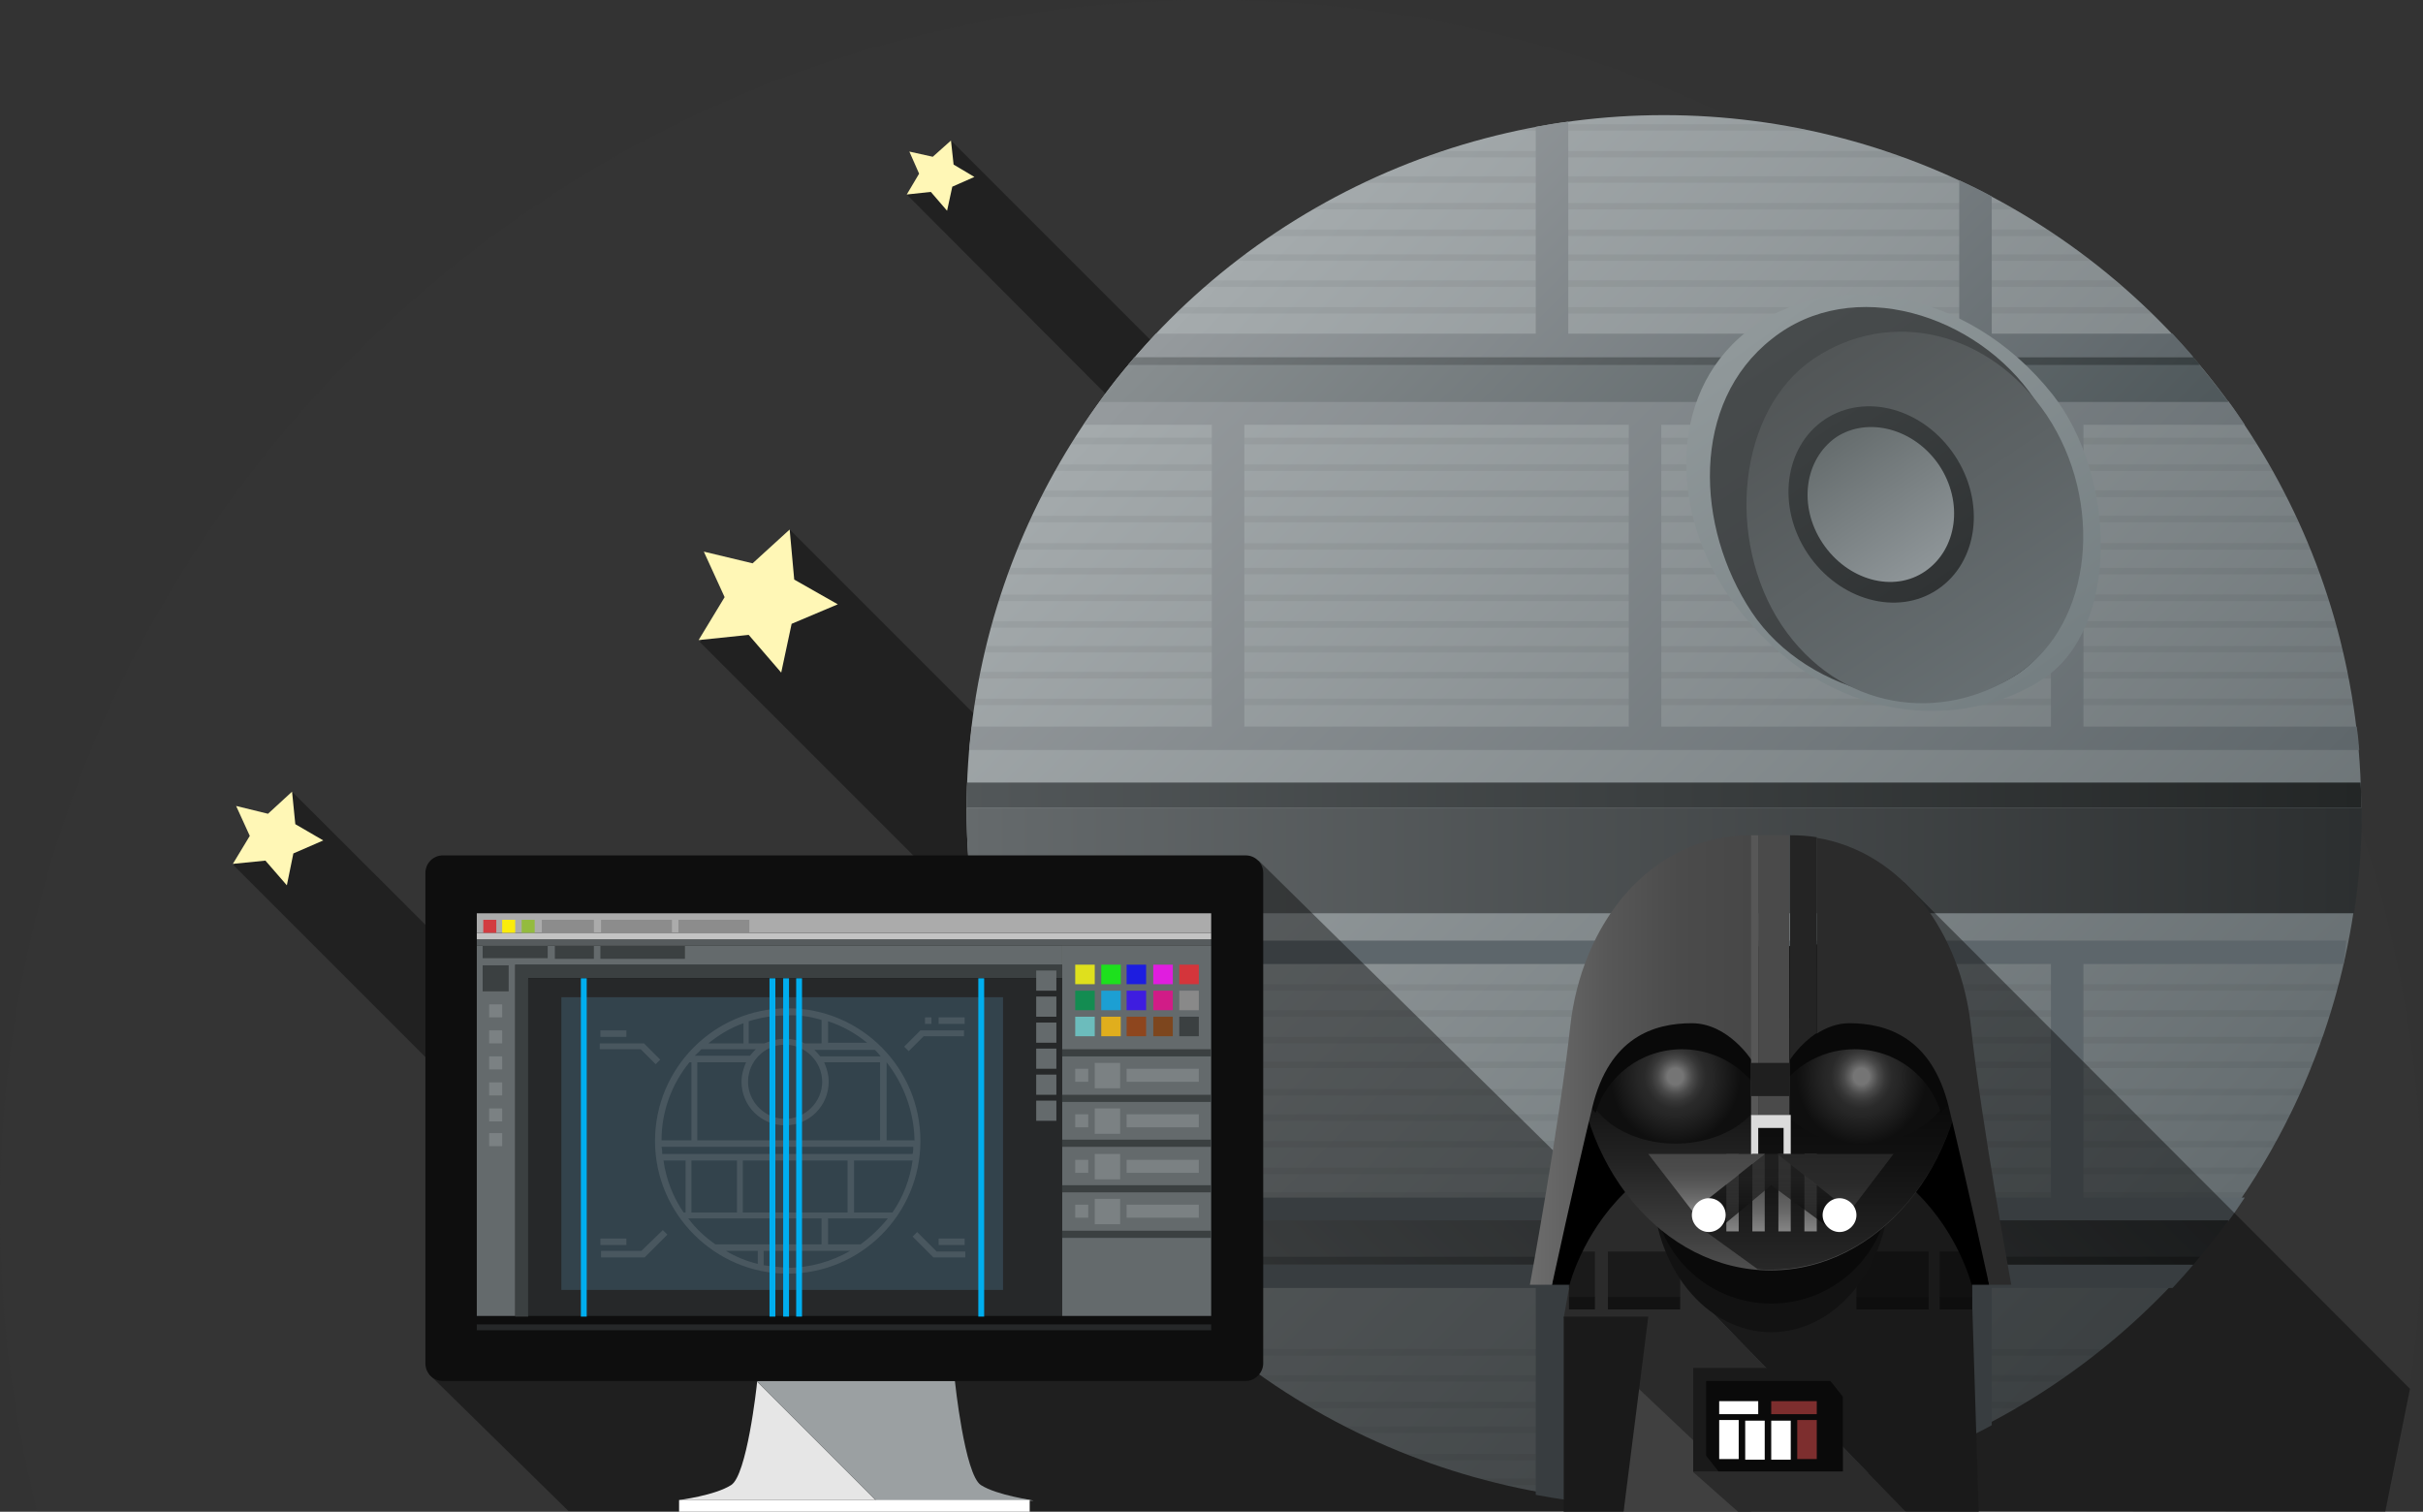 <?xml version="1.0" encoding="UTF-8"?> <!-- Generator: Adobe Illustrator 25.0.0, SVG Export Plug-In . SVG Version: 6.00 Build 0) --> <svg xmlns="http://www.w3.org/2000/svg" xmlns:xlink="http://www.w3.org/1999/xlink" id="Слой_1" x="0px" y="0px" viewBox="0 0 372.5 232.4" style="enable-background:new 0 0 372.5 232.4;" xml:space="preserve"><rect x="0" y="0" width="372.5" height="232.4" fill="#333333" stroke="none"/> <style type="text/css"> .st0{fill:#343434;} .st1{fill:#212121;} .st2{fill:#FFF7B6;} .st3{fill:url(#SVGID_1_);} .st4{opacity:5.000000e-02;} .st5{fill:url(#SVGID_2_);} .st6{fill:url(#SVGID_3_);} .st7{fill:url(#SVGID_4_);} .st8{fill:url(#SVGID_5_);} .st9{fill:#5D666B;} .st10{fill:url(#SVGID_6_);} .st11{fill:url(#SVGID_7_);} .st12{fill:url(#SVGID_8_);} .st13{fill:url(#SVGID_9_);} .st14{fill:url(#SVGID_10_);} .st15{fill:url(#SVGID_11_);} .st16{fill:url(#SVGID_12_);} .st17{fill:url(#SVGID_13_);} .st18{fill:url(#SVGID_14_);} .st19{opacity:0.4;} .st20{fill:#404040;} .st21{fill:#2B2B2B;} .st22{fill:#1A1A1A;} .st23{fill:#121212;} .st24{fill:#111111;} .st25{fill:#0E0E0E;} .st26{fill:#0A0A0A;} .st27{fill:url(#SVGID_15_);} .st28{opacity:0.49;} .st29{fill:url(#SVGID_16_);} .st30{fill:#090909;} .st31{fill:url(#SVGID_17_);} .st32{fill:url(#SVGID_18_);} .st33{fill:#242424;} .st34{fill:#575757;} .st35{fill:#4A4A4A;} .st36{fill:#1F1F1F;} .st37{fill:#DBDBDB;} .st38{fill:url(#SVGID_19_);} .st39{opacity:0.69;fill:url(#SVGID_20_);} .st40{fill:url(#SVGID_21_);} .st41{fill:url(#SVGID_22_);} .st42{fill:#FFFFFF;} .st43{fill:#7D2E2E;} .st44{fill:#E6E6E6;} .st45{fill:#9BA0A2;} .st46{fill:#3B4041;} .st47{fill:#646A6C;} .st48{fill:#7B8183;} .st49{fill:#565B5D;} .st50{fill:#C3C3C3;} .st51{fill:#ABABAB;} .st52{fill:#D23C41;} .st53{fill:#FBEC0C;} .st54{fill:#94BB3E;} .st55{fill:#8C8C8C;} .st56{fill:#262829;} .st57{fill:#33434C;} .st58{fill:#49575F;} .st59{fill:#00AEEF;} .st60{fill:#DFE01D;} .st61{fill:#138C51;} .st62{fill:#1DE01D;} .st63{fill:#1C9FD3;} .st64{fill:#1D1DE0;} .st65{fill:#3E1DE0;} .st66{fill:#E01DDF;} .st67{fill:#D11C87;} .st68{fill:#D4353B;} .st69{fill:#898989;} .st70{fill:#6CBCBC;} .st71{fill:#E0AE1D;} .st72{fill:#8E461E;} .st73{fill:#7D461E;} </style> <path class="st0" d="M366.7,232.3c3.7-14.7,5.7-30.2,5.7-46.1C372.5,83.4,289.1,0,186.2,0S0,83.4,0,186.2c0,15.9,2,31.3,5.7,46.1 H366.7z"></path> <g> <g> <polygon class="st1" points="182.4,173.5 107.6,98.7 121.4,81.4 198,158 "></polygon> <polygon class="st2" points="120.1,103.4 115.1,97.6 107.4,98.4 111.4,91.8 108.2,84.8 115.7,86.6 121.4,81.4 122.1,89.1 128.8,92.9 121.7,95.9 "></polygon> </g> <g> <polygon class="st1" points="176.1,66.7 139.5,30 146.2,21.6 183.7,59.1 "></polygon> <polygon class="st2" points="145.6,32.4 143.1,29.5 139.4,29.9 141.3,26.7 139.8,23.3 143.4,24.1 146.2,21.6 146.6,25.3 149.8,27.2 146.4,28.7 "></polygon> </g> <g> <polygon class="st1" points="84.8,181.9 35.9,133 44.9,121.7 95,171.7 "></polygon> <polygon class="st2" points="44.1,136.1 40.8,132.3 35.8,132.8 38.4,128.5 36.3,123.9 41.2,125.1 44.9,121.7 45.4,126.7 49.7,129.2 45.1,131.2 "></polygon> </g> </g> <g> <linearGradient id="SVGID_1_" gradientUnits="userSpaceOnUse" x1="180.159" y1="48.787" x2="331.465" y2="200.093"> <stop offset="0" style="stop-color:#A5ABAD"></stop> <stop offset="1" style="stop-color:#646C6F"></stop> </linearGradient> <ellipse class="st3" cx="255.8" cy="124.4" rx="107.2" ry="106.7"></ellipse> <path class="st4" d="M347.7,179.5c-0.2,0.3-0.4,0.7-0.6,1H164.5c-0.2-0.3-0.4-0.7-0.6-1H347.7z M159.4,171.3c0.2,0.3,0.3,0.7,0.5,1 h191.8c0.2-0.3,0.3-0.7,0.5-1H159.4z M161.5,175.4c0.2,0.3,0.4,0.7,0.6,1h187.4c0.2-0.3,0.4-0.7,0.6-1H161.5z M157.6,167.4 c0.1,0.3,0.3,0.7,0.4,1h195.5c0.1-0.3,0.3-0.7,0.4-1H157.6z M155.9,163.2c0.1,0.3,0.3,0.7,0.4,1h199.1c0.1-0.3,0.3-0.7,0.4-1H155.9 z M153.1,155.3c0.1,0.3,0.2,0.7,0.3,1h204.7c0.1-0.3,0.2-0.7,0.3-1H153.1z M152,151.3c0.1,0.3,0.2,0.7,0.3,1h207.1 c0.1-0.3,0.2-0.7,0.3-1H152z M154.5,159.4c0.1,0.3,0.2,0.7,0.4,1h202c0.1-0.3,0.2-0.7,0.4-1H154.5z M188.3,207.4 c0.4,0.3,0.8,0.7,1.2,1h132.5c0.4-0.3,0.8-0.7,1.2-1H188.3z M206.6,219.3c0.7,0.3,1.3,0.7,2,1H303c0.7-0.3,1.3-0.7,2-1H206.6z M199.8,215.5c0.6,0.3,1.1,0.7,1.7,1h108.8c0.6-0.3,1.1-0.7,1.7-1H199.8z M166.3,183.3c0.2,0.3,0.4,0.7,0.7,1h177.7 c0.2-0.3,0.4-0.7,0.7-1H166.3z M227.2,227.3c1.3,0.4,2.6,0.7,3.9,1h49.5c1.3-0.3,2.6-0.6,3.9-1H227.2z M215.8,223.5 c0.9,0.3,1.7,0.7,2.6,1h74.8c0.9-0.3,1.7-0.7,2.6-1H215.8z M172.3,191.3c0.3,0.3,0.5,0.7,0.8,1h165.5c0.3-0.3,0.5-0.7,0.8-1H172.3z M193.6,211.4c0.5,0.3,1,0.7,1.4,1h121.5c0.5-0.3,1-0.7,1.4-1H193.6z M169.1,187.3c0.2,0.3,0.5,0.7,0.7,1h171.9 c0.2-0.3,0.5-0.7,0.7-1H169.1z M149.9,107.4c-0.1,0.3-0.1,0.7-0.2,1h212.1c-0.1-0.3-0.1-0.7-0.2-1H149.9z M156.8,83.5 c-0.1,0.3-0.3,0.7-0.4,1h198.9c-0.1-0.3-0.3-0.7-0.4-1H156.8z M203.6,31.2c-0.6,0.3-1.2,0.7-1.8,1h107.9c-0.6-0.3-1.2-0.7-1.8-1 H203.6z M196.8,35.3c-0.5,0.3-1,0.7-1.5,1h121c-0.5-0.3-1-0.7-1.5-1H196.8z M191.4,39.1c-0.4,0.3-0.9,0.7-1.3,1h131.4 c-0.4-0.3-0.9-0.7-1.3-1H191.4z M181.8,47.2c-0.3,0.3-0.7,0.7-1,1h150c-0.3-0.3-0.7-0.7-1-1H181.8z M186.3,43.1 c-0.4,0.3-0.8,0.7-1.2,1h141.2c-0.4-0.3-0.8-0.7-1.2-1H186.3z M211.8,27.1c-0.7,0.3-1.4,0.7-2.1,1H302c-0.7-0.3-1.4-0.7-2.1-1 H211.8z M238.7,19.1c-1.8,0.3-3.6,0.6-5.3,1h44.9c-1.8-0.4-3.5-0.7-5.3-1H238.7z M221.6,23.2c-1,0.3-1.9,0.6-2.8,1h74.1 c-0.9-0.3-1.9-0.7-2.8-1H221.6z M150.7,103.3c-0.1,0.3-0.1,0.7-0.2,1h210.7c-0.1-0.3-0.1-0.7-0.2-1H150.7z M155.3,87.3 c-0.1,0.3-0.2,0.7-0.4,1h201.8c-0.1-0.3-0.2-0.7-0.4-1H155.3z M165.2,67.3c-0.2,0.3-0.4,0.7-0.6,1H347c-0.2-0.3-0.4-0.7-0.6-1 H165.2z M153.8,91.4c-0.1,0.3-0.2,0.7-0.3,1h204.6c-0.1-0.3-0.2-0.7-0.3-1H153.8z M151.6,99.3c-0.1,0.3-0.2,0.7-0.2,1h209 c-0.1-0.3-0.2-0.7-0.2-1H151.6z M152.6,95.5c-0.1,0.3-0.2,0.7-0.3,1h207c-0.1-0.3-0.2-0.7-0.3-1H152.6z M162.7,71.4 c-0.2,0.3-0.4,0.7-0.6,1h187.3c-0.2-0.3-0.4-0.7-0.6-1H162.7z M158.6,79.3c-0.2,0.3-0.3,0.7-0.5,1h195.3c-0.2-0.3-0.3-0.7-0.5-1 H158.6z M160.5,75.4c-0.2,0.3-0.3,0.7-0.5,1h191.6c-0.2-0.3-0.3-0.7-0.5-1H160.5z"></path> <g> <linearGradient id="SVGID_2_" gradientUnits="userSpaceOnUse" x1="195.325" y1="38.031" x2="316.494" y2="159.199"> <stop offset="0" style="stop-color:#959A9D"></stop> <stop offset="1" style="stop-color:#5F676B"></stop> </linearGradient> <path class="st5" d="M345.1,65.3c-0.8-1.2-1.6-2.4-2.5-3.6H169.1c-0.9,1.2-1.7,2.4-2.5,3.6h19.7v46.4h-36.9 c-0.1,1.2-0.3,2.4-0.4,3.6h213.7c-0.1-1.2-0.2-2.4-0.4-3.6h-42V65.3H345.1z M250.4,111.7h-59.1V65.3h59.1V111.7z M315.3,111.7 h-59.9V65.3h59.9V111.7z"></path> <linearGradient id="SVGID_3_" gradientUnits="userSpaceOnUse" x1="215.912" y1="14.818" x2="295.841" y2="94.746"> <stop offset="0" style="stop-color:#959A9D"></stop> <stop offset="1" style="stop-color:#5F676B"></stop> </linearGradient> <path class="st6" d="M306.2,51.3V30.2c-1.6-0.9-3.3-1.7-5-2.5v23.6h-60.1V18.7c-1.7,0.2-3.4,0.5-5,0.8v31.8h-58.4 c-1.1,1.2-2.2,2.4-3.2,3.6h162.7c-1-1.2-2.1-2.4-3.2-3.6H306.2z"></path> <linearGradient id="SVGID_4_" gradientUnits="userSpaceOnUse" x1="212.058" y1="17.307" x2="299.566" y2="104.815"> <stop offset="0" style="stop-color:#888E90"></stop> <stop offset="1" style="stop-color:#4F585B"></stop> </linearGradient> <path class="st7" d="M169,61.8h173.6c-1.7-2.3-3.5-4.6-5.4-6.8H174.4C172.5,57.1,170.7,59.4,169,61.8z"></path> <linearGradient id="SVGID_5_" gradientUnits="userSpaceOnUse" x1="214.579" y1="14.786" x2="297.045" y2="97.252"> <stop offset="0" style="stop-color:#73787A"></stop> <stop offset="1" style="stop-color:#394042"></stop> </linearGradient> <path class="st8" d="M173.4,56.1h164.8c-0.3-0.4-0.7-0.8-1-1.2H174.4C174.1,55.3,173.8,55.7,173.4,56.1z"></path> </g> <g> <path class="st9" d="M320.3,184.1v-35.9h40c0.1-1.2,0.3-2.4,0.4-3.6H151c0.1,1.2,0.2,2.4,0.4,3.6h34.9v35.9h-19.7 c0.8,1.2,1.6,2.4,2.5,3.6h173.5c0.9-1.2,1.7-2.4,2.5-3.6H320.3z M250.4,184.1h-59.1v-35.9h59.1V184.1z M315.3,184.1h-59.9v-35.9 h59.9V184.1z"></path> <path class="st9" d="M306.2,198v21.1c-1.6,0.9-3.3,1.7-5,2.5V198h-60.1v32.6c-1.7-0.2-3.4-0.5-5-0.8V198h-58.4 c-1.1-1.2-2.2-2.4-3.2-3.6h162.7c-1,1.2-2.1,2.4-3.2,3.6H306.2z"></path> <linearGradient id="SVGID_6_" gradientUnits="userSpaceOnUse" x1="212.058" y1="-98.074" x2="299.566" y2="-10.566" gradientTransform="matrix(1 0 0 -1 0 133.95)"> <stop offset="0" style="stop-color:#656A6C"></stop> <stop offset="1" style="stop-color:#2C2F30"></stop> </linearGradient> <path class="st10" d="M169,187.6h173.6c-1.7,2.3-3.5,4.6-5.4,6.8H174.4C172.5,192.2,170.7,189.9,169,187.6z"></path> <linearGradient id="SVGID_7_" gradientUnits="userSpaceOnUse" x1="214.579" y1="-100.595" x2="297.045" y2="-18.13" gradientTransform="matrix(1 0 0 -1 0 133.95)"> <stop offset="0" style="stop-color:#525759"></stop> <stop offset="1" style="stop-color:#232626"></stop> </linearGradient> <path class="st11" d="M173.4,193.2h164.8c-0.3,0.4-0.7,0.8-1,1.2H174.4C174.1,194,173.8,193.6,173.4,193.2z"></path> </g> <linearGradient id="SVGID_8_" gradientUnits="userSpaceOnUse" x1="148.579" y1="122.233" x2="363.046" y2="122.233"> <stop offset="0" style="stop-color:#525759"></stop> <stop offset="1" style="stop-color:#232626"></stop> </linearGradient> <path class="st12" d="M148.6,124.2H363c0-1.3,0-2.6-0.1-3.9H148.7C148.6,121.6,148.6,122.9,148.6,124.2z"></path> <linearGradient id="SVGID_9_" gradientUnits="userSpaceOnUse" x1="148.576" y1="132.294" x2="363.049" y2="132.294"> <stop offset="0" style="stop-color:#656A6C"></stop> <stop offset="1" style="stop-color:#2C2F30"></stop> </linearGradient> <path class="st13" d="M148.6,124.4c0,5.4,0.4,10.8,1.2,16h212.1c0.8-5.2,1.2-10.5,1.2-16c0-0.1,0-0.2,0-0.2H148.6 C148.6,124.3,148.6,124.4,148.6,124.4z"></path> <g> <linearGradient id="SVGID_10_" gradientUnits="userSpaceOnUse" x1="272.011" y1="49.609" x2="311.364" y2="105.599"> <stop offset="0" style="stop-color:#90989A"></stop> <stop offset="1" style="stop-color:#757F82"></stop> </linearGradient> <path class="st14" d="M315.6,60.7c9.7,12.4,10.4,35.7-1.4,43.6s-33.1,8.1-47.8-11.8C257,79.8,256,60.9,268.5,51 C281,41.1,302.3,43.9,315.6,60.7z"></path> <linearGradient id="SVGID_11_" gradientUnits="userSpaceOnUse" x1="280.052" y1="65.326" x2="295.43" y2="88.082" gradientTransform="matrix(2.356 -2.814202e-02 -2.814202e-02 2.332 -384.44 -92.784)"> <stop offset="0" style="stop-color:#474B4C"></stop> <stop offset="1" style="stop-color:#3D4042"></stop> </linearGradient> <path class="st15" d="M312.8,61.4c8.7,13.1,9.1,34.4-2.6,42.2c-11.8,7.8-32.2,3.6-40.9-9.5s-9.4-32.2,3.1-42 C284.8,42.2,304,48.3,312.8,61.4z"></path> <linearGradient id="SVGID_12_" gradientUnits="userSpaceOnUse" x1="282.068" y1="67.224" x2="295.936" y2="87.745" gradientTransform="matrix(2.356 -2.814202e-02 -2.814202e-02 2.332 -384.44 -92.784)"> <stop offset="0" style="stop-color:#525657"></stop> <stop offset="1" style="stop-color:#676F72"></stop> </linearGradient> <path class="st16" d="M314.7,63.9c8.7,13.1,7.2,31.9-4.5,39.7c-11.8,7.8-27.5,5.6-36.3-7.5c-8.7-13.1-6.8-33.1,5-41 C290.6,47.3,305.9,50.8,314.7,63.9z"></path> <linearGradient id="SVGID_13_" gradientUnits="userSpaceOnUse" x1="282.243" y1="67.4" x2="295.975" y2="87.719" gradientTransform="matrix(1.261 6.104137e-03 6.104137e-03 1.266 -75.709 -22.419)"> <stop offset="0" style="stop-color:#3B3F40"></stop> <stop offset="1" style="stop-color:#303334"></stop> </linearGradient> <path class="st17" d="M300.5,70c4.8,7.2,3.6,16.4-2.6,20.6c-6.2,4.2-15.2,1.7-20-5.5c-4.8-7.2-3.6-16.4,2.6-20.6 C286.8,60.3,295.7,62.8,300.5,70z"></path> <linearGradient id="SVGID_14_" gradientUnits="userSpaceOnUse" x1="282.243" y1="67.4" x2="295.975" y2="87.719"> <stop offset="0" style="stop-color:#666D6E"></stop> <stop offset="1" style="stop-color:#8E9598"></stop> </linearGradient> <path class="st18" d="M298.1,71.5c3.8,5.7,2.8,12.9-2.1,16.3s-12,1.4-15.8-4.3s-2.8-12.9,2.1-16.3C287.2,64,294.3,65.9,298.1,71.5 z"></path> </g> </g> <polygon class="st19" points="292.7,135.6 370.5,213.5 366.7,232.4 295.1,232.3 258.5,196.4 "></polygon> <polygon class="st19" points="66,211.3 193.5,132.3 295.1,232.3 87.4,232.3 "></polygon> <g> <g> <rect x="249.6" y="205.7" class="st20" width="19.6" height="26.7"></rect> <path class="st21" d="M254.1,178.9c-0.2,0-10.2,7.1-10.2,7.1l-2.6,11.5l-0.9,5.1l19.9,18.8v4.9l6.9,6.1H293L259,197.4L254.1,178.9 z"></path> <polygon class="st22" points="249.6,232.4 240.4,232.4 240.4,202.4 253.4,202.4 "></polygon> <polygon class="st22" points="259,197.4 279.3,188 299.5,174.2 303.1,197.4 304.2,232.4 293,232.4 "></polygon> </g> <g> <g> <rect x="241.2" y="192.4" class="st22" width="4" height="7.1"></rect> <rect x="241.2" y="199.4" class="st23" width="4" height="1.9"></rect> </g> <g> <rect x="247.2" y="192.4" class="st22" width="11.1" height="7.1"></rect> <rect x="247.2" y="199.4" class="st23" width="11.1" height="1.9"></rect> </g> </g> <g> <g> <rect x="285.4" y="192.4" class="st24" width="11.1" height="7.1"></rect> <rect x="285.4" y="199.4" class="st25" width="11.1" height="1.9"></rect> </g> <g> <rect x="298.2" y="192.4" class="st24" width="5" height="7.1"></rect> <rect x="298.2" y="199.4" class="st25" width="5" height="1.9"></rect> </g> </g> <g> <ellipse class="st23" cx="272.3" cy="182.2" rx="18.2" ry="22.6"></ellipse> <circle class="st26" cx="272.3" cy="182.2" r="18.2"></circle> </g> <path d="M249.7,183.4c-6.5,6.4-8.4,14.1-8.4,14.1l-2.7,0l6-41.6C244.6,155.8,256.3,177,249.7,183.4z M294.7,183.4 c6.5,6.4,8.4,14.1,8.4,14.1l2.7,0l-6-41.6C299.8,155.8,288.1,177,294.7,183.4z"></path> <g> <linearGradient id="SVGID_15_" gradientUnits="userSpaceOnUse" x1="272.192" y1="195.233" x2="272.192" y2="144.497"> <stop offset="0" style="stop-color:#4F4F4F"></stop> <stop offset="0.109" style="stop-color:#3E3E3E"></stop> <stop offset="0.327" style="stop-color:#232323"></stop> <stop offset="0.547" style="stop-color:#101010"></stop> <stop offset="0.771" style="stop-color:#040404"></stop> <stop offset="1" style="stop-color:#000000"></stop> </linearGradient> <path class="st27" d="M302.2,159.2c0,19.9-13.4,36.1-30,36.1s-30-16.2-30-36.1s13.4-13.7,30-13.7S302.2,139.2,302.2,159.2z"></path> <path class="st28" d="M302,163.5l-20.2,4.4l-12.5,3.5l0.1,6l-8.3,7.4l-0.3,3.5l9.4,6.8c0.7,0.1,1.3,0.1,2,0.1 C287.5,195.2,300.2,181.4,302,163.5z"></path> </g> <g> <radialGradient id="SVGID_16_" cx="259.421" cy="166.463" r="11.506" gradientTransform="matrix(1.049 0 0 1.096 -14.589 -16.952)" gradientUnits="userSpaceOnUse"> <stop offset="0.1" style="stop-color:#757575"></stop> <stop offset="0.141" style="stop-color:#656565"></stop> <stop offset="0.223" style="stop-color:#494949"></stop> <stop offset="0.306" style="stop-color:#363636"></stop> <stop offset="0.39" style="stop-color:#2A2A2A"></stop> <stop offset="0.476" style="stop-color:#262626"></stop> <stop offset="0.828" style="stop-color:#0F0F0F"></stop> </radialGradient> <ellipse class="st29" cx="257.6" cy="165.6" rx="14" ry="10.2"></ellipse> <path class="st30" d="M258.6,161.3c5.5,0,10.3,3.2,12.5,7.7c0.8-1.4,1.3-3.1,1.3-4.7c0-6.4-6.7-11.5-15-11.5 c-8.3,0-15,5.2-15,11.5c0,2.5,1.1,4.9,2.9,6.8C247,165.4,252.3,161.3,258.6,161.3z"></path> </g> <g> <radialGradient id="SVGID_17_" cx="231.993" cy="166.463" r="11.506" gradientTransform="matrix(-1.049 0 0 1.096 529.528 -16.952)" gradientUnits="userSpaceOnUse"> <stop offset="0.1" style="stop-color:#757575"></stop> <stop offset="0.141" style="stop-color:#656565"></stop> <stop offset="0.223" style="stop-color:#494949"></stop> <stop offset="0.306" style="stop-color:#363636"></stop> <stop offset="0.39" style="stop-color:#2A2A2A"></stop> <stop offset="0.476" style="stop-color:#262626"></stop> <stop offset="0.828" style="stop-color:#0F0F0F"></stop> </radialGradient> <ellipse class="st31" cx="286.1" cy="165.6" rx="14" ry="10.2"></ellipse> <path class="st30" d="M285.1,161.3c-5.5,0-10.3,3.2-12.5,7.7c-0.8-1.4-1.3-3.1-1.3-4.7c0-6.4,6.7-11.5,15-11.5 c8.3,0,15,5.2,15,11.5c0,2.5-1.1,4.9-2.9,6.8C296.7,165.4,291.4,161.3,285.1,161.3z"></path> </g> <g> <linearGradient id="SVGID_18_" gradientUnits="userSpaceOnUse" x1="235.239" y1="162.923" x2="269.246" y2="162.923"> <stop offset="0" style="stop-color:#6E6E6E"></stop> <stop offset="4.181641e-02" style="stop-color:#6A6A6A"></stop> <stop offset="0.355" style="stop-color:#575757"></stop> <stop offset="0.673" style="stop-color:#4B4B4B"></stop> <stop offset="1" style="stop-color:#474747"></stop> </linearGradient> <path class="st32" d="M269.2,128.4c-15.7,0-26.1,13.8-27.8,29.4c-1.6,14.7-6.2,39.7-6.2,39.7h3.4c0,0,3.6-16.6,6.2-27.3 s9.4-12.9,15.3-12.9c5.6,0,9.2,5.7,9.2,5.7V128.4z"></path> <path class="st21" d="M303,157.8c-1.5-14.1-10.3-26.8-23.7-29v30.1c1.4-0.9,3.1-1.6,5-1.6c5.8,0,12.7,2.2,15.3,12.9 c2.6,10.7,6.2,27.3,6.2,27.3h3.4C309.2,197.4,304.6,172.5,303,157.8z"></path> <path class="st33" d="M279.3,128.7c-1.3-0.2-2.7-0.3-4.1-0.3v34.5c0,0,1.5-2.4,4.1-4.1V128.7z"></path> <rect x="269.2" y="128.4" class="st34" width="1.1" height="43"></rect> <rect x="270.3" y="128.4" class="st35" width="4.8" height="43"></rect> <rect x="269.2" y="163.4" class="st36" width="5.9" height="5.1"></rect> <polygon class="st37" points="269.2,171.4 269.2,178.4 270.3,178.4 270.3,173.4 274.2,173.4 274.2,178.4 275.3,178.4 275.3,171.4 "></polygon> </g> <g> <linearGradient id="SVGID_19_" gradientUnits="userSpaceOnUse" x1="272.304" y1="189.311" x2="272.304" y2="177.418"> <stop offset="0" style="stop-color:#858585"></stop> <stop offset="0.238" style="stop-color:#6A6A6A"></stop> <stop offset="0.487" style="stop-color:#575757"></stop> <stop offset="0.74" style="stop-color:#4B4B4B"></stop> <stop offset="1" style="stop-color:#474747"></stop> </linearGradient> <path class="st38" d="M267.3,189.3h-1.9v-11.9h1.9V189.3z M271.3,177.4h-1.9v11.9h1.9V177.4z M275.3,177.4h-1.9v11.9h1.9V177.4z M279.3,177.4h-1.9v11.9h1.9V177.4z"></path> <linearGradient id="SVGID_20_" gradientUnits="userSpaceOnUse" x1="272.251" y1="188.67" x2="272.251" y2="177.418"> <stop offset="0" style="stop-color:#000000"></stop> <stop offset="4.181641e-02" style="stop-color:#030303"></stop> <stop offset="0.355" style="stop-color:#171717"></stop> <stop offset="0.673" style="stop-color:#222222"></stop> <stop offset="1" style="stop-color:#262626"></stop> </linearGradient> <polygon class="st39" points="260.2,186.2 271.3,177.4 273.3,177.4 284.4,186.2 281,188.6 272.3,182.2 264.5,188.7 "></polygon> <linearGradient id="SVGID_21_" gradientUnits="userSpaceOnUse" x1="262.315" y1="186.243" x2="262.315" y2="177.418"> <stop offset="0" style="stop-color:#858585"></stop> <stop offset="0.238" style="stop-color:#6A6A6A"></stop> <stop offset="0.487" style="stop-color:#575757"></stop> <stop offset="0.74" style="stop-color:#4B4B4B"></stop> <stop offset="1" style="stop-color:#474747"></stop> </linearGradient> <polygon class="st40" points="260.2,186.2 253.4,177.4 271.3,177.4 "></polygon> <linearGradient id="SVGID_22_" gradientUnits="userSpaceOnUse" x1="242.444" y1="186.243" x2="242.444" y2="177.418" gradientTransform="matrix(-1 0 0 1 524.63 0)"> <stop offset="0" style="stop-color:#363636"></stop> <stop offset="0.489" style="stop-color:#2A2A2A"></stop> <stop offset="1" style="stop-color:#262626"></stop> </linearGradient> <polygon class="st41" points="284.4,186.2 291.1,177.4 273.2,177.4 "></polygon> <path class="st42" d="M265.3,186.8c0,1.4-1.2,2.6-2.6,2.6c-1.4,0-2.6-1.2-2.6-2.6c0-1.4,1.2-2.6,2.6-2.6 C264.2,184.2,265.3,185.4,265.3,186.8z M282.8,184.2c-1.4,0-2.6,1.2-2.6,2.6c0,1.4,1.2,2.6,2.6,2.6c1.4,0,2.6-1.2,2.6-2.6 C285.4,185.4,284.2,184.2,282.8,184.2z"></path> </g> <g> <rect x="260.3" y="210.3" class="st22" width="23" height="15.9"></rect> <polygon class="st26" points="281.4,212.3 262.3,212.3 262.3,223.8 264.2,226.2 283.3,226.2 283.3,214.7 "></polygon> <path class="st43" d="M279.3,217.4h-7v-2h7V217.4z M279.3,218.3h-3v6h3V218.3z"></path> <path class="st42" d="M270.3,217.4h-6v-2h6V217.4z M267.3,218.3h-3v6h3V218.3z M271.3,224.4h-3v-6h3V224.4z M275.3,224.4h-3v-6h3 V224.4z"></path> </g> </g> <g> <g> <path class="st44" d="M116.4,212.4c-0.1,1.1-1.6,14.4-4,15.9c-2.5,1.6-8,2.3-8,2.3h30.2L116.4,212.4z"></path> <path class="st45" d="M150.8,228.3c-2.5-1.6-4-16-4-16h-30.4c0,0,0,0,0,0.1l18.3,18.3h24.2C158.8,230.6,153.3,229.9,150.8,228.3z"></path> <rect x="104.4" y="230.6" class="st42" width="53.9" height="1.8"></rect> </g> <path class="st25" d="M191.5,212.3H68.1c-1.5,0-2.7-1.2-2.7-2.7v-75.4c0-1.5,1.2-2.7,2.7-2.7h123.4c1.5,0,2.7,1.2,2.7,2.7v75.4 C194.2,211,193,212.3,191.5,212.3z"></path> <g> <polygon class="st46" points="163.3,148.3 79.2,148.3 79.2,202.4 81.2,202.4 81.2,150.4 163.3,150.4 "></polygon> <polygon class="st47" points="163.3,145.4 73.3,145.4 73.3,202.3 79.2,202.3 79.2,148.3 163.3,148.3 "></polygon> <path class="st48" d="M77.2,156.4h-2v-2h2V156.4z M77.2,158.4h-2v2h2V158.4z M77.2,162.4h-2v2h2V162.4z M77.2,166.4h-2v2h2V166.4z M77.2,170.4h-2v2h2V170.4z M77.2,174.2h-2v2h2V174.2z"></path> <path class="st46" d="M84.2,147.3h-10v-2h10V147.3z M105.3,145.4h-13v2h13V145.4z M91.3,145.4h-6v2h6V145.4z M78.2,148.4h-4v4h4 V148.4z"></path> </g> <g> <rect x="73.3" y="144.4" class="st49" width="112.9" height="1"></rect> <rect x="73.3" y="143.4" class="st50" width="112.9" height="1"></rect> <rect x="73.3" y="140.4" class="st51" width="112.9" height="3"></rect> <rect x="74.3" y="141.4" class="st52" width="2" height="2"></rect> <rect x="77.2" y="141.4" class="st53" width="2" height="2"></rect> <rect x="80.2" y="141.4" class="st54" width="2" height="2"></rect> <path class="st55" d="M91.3,143.4h-8v-2h8V143.4z M103.3,141.4H92.4v2h10.9V141.4z M115.2,141.4h-10.9v2h10.9V141.4z"></path> </g> <g> <rect x="81.2" y="150.4" class="st56" width="82.1" height="51.9"></rect> <rect x="86.3" y="153.3" class="st57" width="67.9" height="45"></rect> <path class="st58" d="M148.3,159.3H142l-2.3,2.3l-0.7-0.7l2.5-2.5h6.7V159.3z M144.3,157.4h4v-1h-4V157.4z M142.2,157.4h1v-1h-1 V157.4z M92.3,160.4H99l2.5,2.5l-0.7,0.7l-2.3-2.3h-6.3V160.4z M96.3,158.4h-4v1h4V158.4z M148.3,193.3h-4.8l-3.2-3.2l0.7-0.7l3,3 h4.4V193.3z M144.3,191.4h4v-1h-4V191.4z M92.3,192.3h6.3l3.3-3.2l0.7,0.7l-3.5,3.5h-6.7V192.3z M96.3,190.4h-4v1h4V190.4z M121.1,155c-11.3,0-20.4,9.2-20.4,20.4s9.2,20.4,20.4,20.4c11.3,0,20.4-9.2,20.4-20.4S132.4,155,121.1,155z M101.8,177.4 c0-0.3,0-0.7-0.1-1.1h38.7c0,0.4,0,0.7-0.1,1.1H101.8z M140.3,178.4c-0.4,2.9-1.5,5.7-3.1,8h-5.9v-8H140.3z M130.3,178.4v8h-16.1 v-8H130.3z M113.3,178.4v8h-7v-8H113.3z M105.4,186.4h-0.3c-1.6-2.3-2.7-5.1-3.1-8h3.4V186.4z M106.3,163.3v12h-4.6 c0-4.5,1.6-8.7,4.3-12H106.3z M120.7,160.6c3.1,0,5.7,2.6,5.7,5.7s-2.6,5.7-5.7,5.7s-5.7-2.6-5.7-5.7S117.5,160.6,120.7,160.6z M120.7,173c3.7,0,6.7-3,6.7-6.7c0-1.1-0.3-2.1-0.7-3h8.6v12h-28.1v-12h7.5c-0.4,0.9-0.7,1.9-0.7,3C114,170,117,173,120.7,173z M136.3,175.3v-12h0c2.6,3.3,4.2,7.5,4.3,12H136.3z M135.4,162.4h-9.3c-0.3-0.4-0.6-0.7-0.9-1h9.3 C134.8,161.7,135.1,162,135.4,162.4z M127.3,157c2.2,0.7,4.3,1.9,6,3.3h-6V157z M126.3,156.8v3.6h-2.6c-0.9-0.5-2-0.7-3.1-0.7 s-2.1,0.3-3.1,0.7h-2.4v-3.4c1.9-0.6,3.8-0.9,5.9-0.9C122.9,156,124.7,156.3,126.3,156.8z M114.3,157.3v3.1h-5.4 C110.5,159.1,112.3,158,114.3,157.3z M107.8,161.3h8.4c-0.3,0.3-0.6,0.6-0.9,1h-8.5C107.1,162,107.5,161.7,107.8,161.3z M105.8,187.3h20.5v4H110C108.4,190.2,107,188.9,105.8,187.3z M116.5,194.3c-1.7-0.4-3.4-1.1-4.9-2h4.9V194.3z M117.4,194.5v-2.2 h13.3c-2.8,1.6-6.1,2.6-9.6,2.6C119.8,194.8,118.6,194.7,117.4,194.5z M132.3,191.3h-5v-4h9.2 C135.2,188.9,133.8,190.2,132.3,191.3z"></path> <path class="st59" d="M90.2,202.4h-0.9v-52h0.9V202.4z M119.2,150.4h-0.9v52h0.9V150.4z M121.3,150.4h-0.9v52h0.9V150.4z M123.3,150.4h-0.9v52h0.9V150.4z M151.3,150.4h-0.9v52h0.9V150.4z"></path> </g> <g> <rect x="163.3" y="145.4" class="st47" width="22.9" height="56.9"></rect> <path class="st46" d="M163.3,161.3h22.9v1.1h-22.9V161.3z M163.3,169.4h22.9v-1.1h-22.9V169.4z M163.3,176.3h22.9v-1.1h-22.9 V176.3z M163.3,183.3h22.9v-1.1h-22.9V183.3z M163.3,190.3h22.9v-1.1h-22.9V190.3z"></path> <path class="st48" d="M167.3,166.3h-2v-2h2V166.3z M168.3,167.3h3.9v-3.9h-3.9V167.3z M173.2,166.3h11.1v-2h-11.1V166.3z M167.3,173.3h-2v-2h2V173.3z M168.3,174.3h3.9v-3.9h-3.9V174.3z M173.2,173.3h11.1v-2h-11.1V173.3z M167.3,180.3h-2v-2h2V180.3z M168.3,181.3h3.9v-3.9h-3.9V181.3z M173.2,180.3h11.1v-2h-11.1V180.3z M167.3,187.2h-2v-2h2V187.2z M168.3,188.2h3.9v-3.9h-3.9 V188.2z M173.2,187.2h11.1v-2h-11.1V187.2z"></path> <g> <rect x="165.3" y="148.3" class="st60" width="3" height="3"></rect> <rect x="165.3" y="152.3" class="st61" width="3" height="3"></rect> <rect x="169.3" y="148.3" class="st62" width="3" height="3"></rect> <rect x="169.3" y="152.3" class="st63" width="3" height="3"></rect> <rect x="173.2" y="148.3" class="st64" width="3" height="3"></rect> <rect x="173.2" y="152.3" class="st65" width="3" height="3"></rect> <rect x="177.3" y="148.3" class="st66" width="3" height="3"></rect> <rect x="177.3" y="152.3" class="st67" width="3" height="3"></rect> <rect x="181.3" y="148.3" class="st68" width="3" height="3"></rect> <rect x="181.3" y="152.3" class="st69" width="3" height="3"></rect> <rect x="165.3" y="156.3" class="st70" width="3" height="3"></rect> <rect x="169.3" y="156.3" class="st71" width="3" height="3"></rect> <rect x="173.2" y="156.3" class="st72" width="3" height="3"></rect> <rect x="177.3" y="156.3" class="st73" width="3" height="3"></rect> <rect x="181.3" y="156.3" class="st46" width="3" height="3"></rect> </g> <path class="st47" d="M162.4,152.3h-3.1v-3.1h3.1V152.3z M162.4,153.2h-3.1v3.1h3.1V153.2z M162.4,157.2h-3.1v3.1h3.1V157.2z M162.4,161.2h-3.1v3.1h3.1V161.2z M162.4,165.2h-3.1v3.1h3.1V165.2z M162.4,169.2h-3.1v3.1h3.1V169.2z"></path> </g> <rect x="73.3" y="203.6" class="st56" width="112.9" height="0.9"></rect> </g> </svg> 